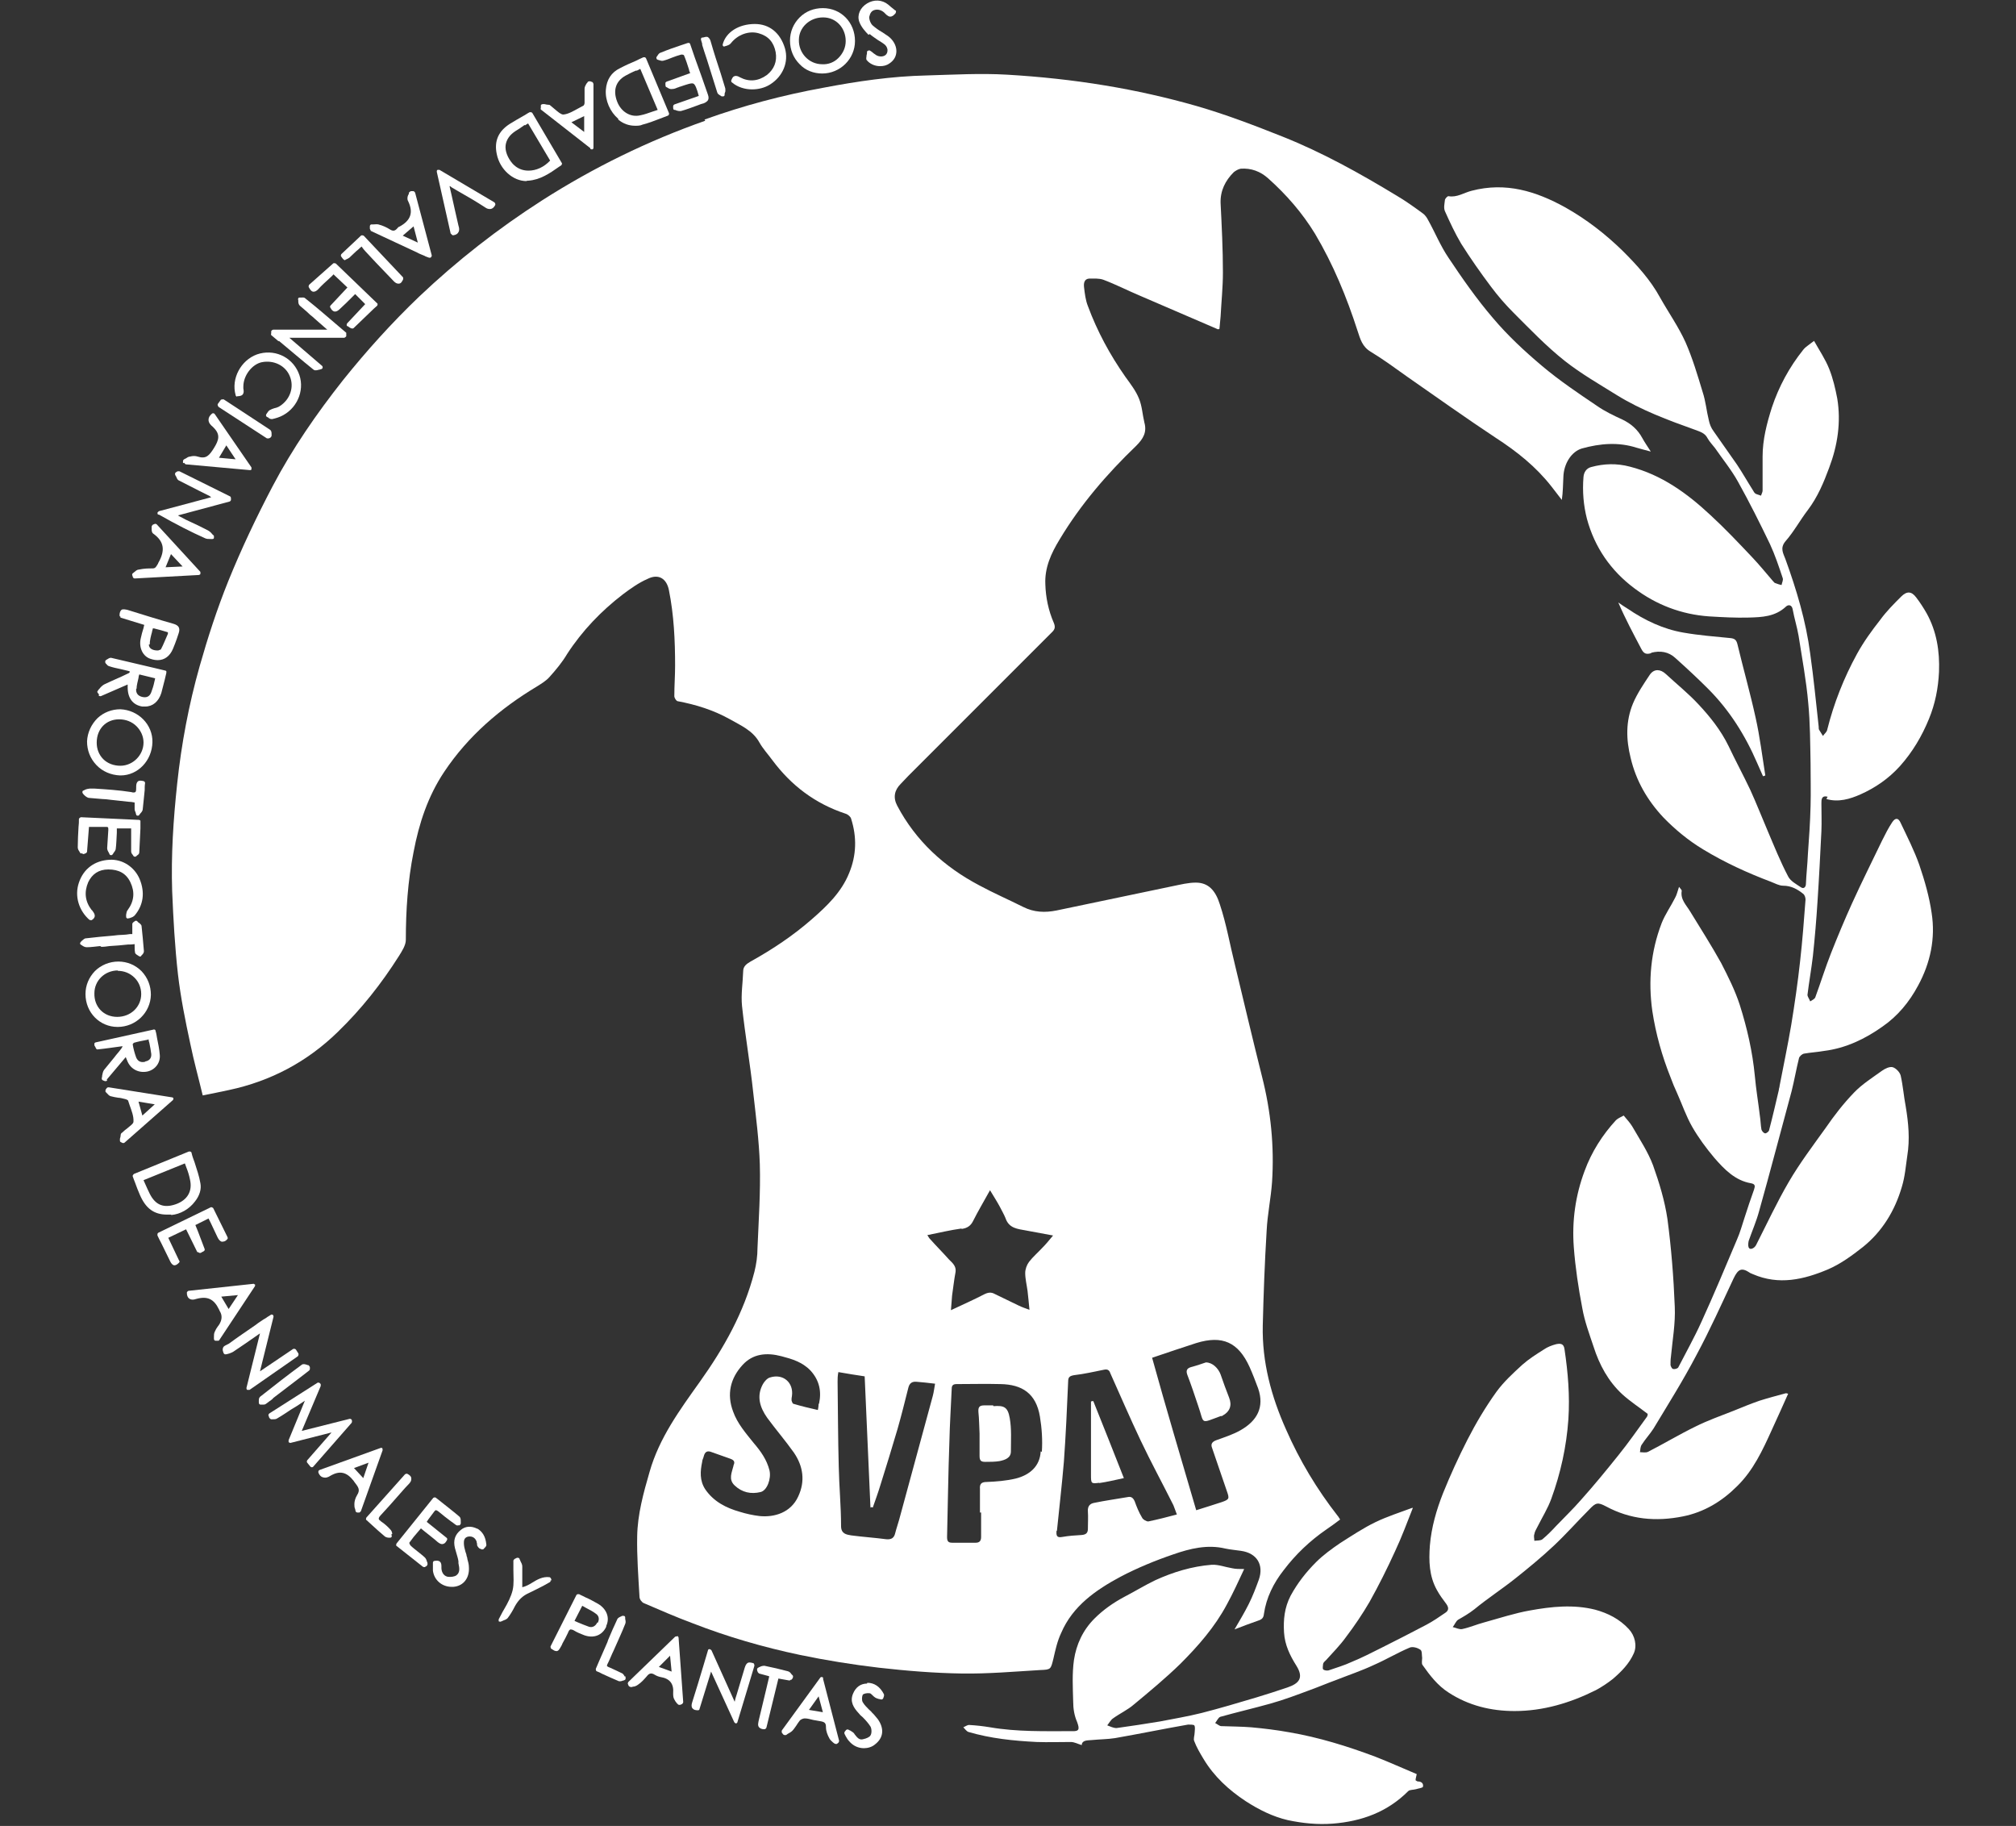 <?xml version="1.0" encoding="UTF-8"?><svg id="Capa_1" xmlns="http://www.w3.org/2000/svg" viewBox="0 0 52.11 47.19"><rect x="0" y="0" width="52.11" height="47.19" fill="#333333" stroke="none"/><defs><style>.cls-1{fill:#fff;}</style></defs><path class="cls-1" d="M18.23,3.12c-1.48,.52-2.89,1.21-4.22,2.06-1.14,.73-2.2,1.56-3.18,2.49-.7,.67-1.35,1.39-1.96,2.15-.68,.86-1.31,1.77-1.82,2.74-.42,.8-.81,1.62-1.15,2.46-.29,.72-.53,1.46-.74,2.2-.28,.99-.47,2-.58,3.03-.1,.93-.16,1.85-.13,2.78,.03,.72,.07,1.44,.15,2.15,.07,.6,.19,1.2,.32,1.8,.09,.44,.21,.87,.32,1.33,.24-.05,.46-.09,.68-.14,1.08-.23,2.02-.73,2.81-1.5,.61-.59,1.13-1.25,1.58-1.96,.08-.13,.18-.28,.18-.42,0-.76,.05-1.52,.2-2.27,.14-.74,.37-1.44,.79-2.07,.62-.93,1.45-1.64,2.4-2.21,.11-.07,.23-.14,.32-.24,.17-.19,.33-.38,.46-.6,.39-.6,.88-1.11,1.44-1.54,.2-.15,.41-.3,.64-.4,.28-.14,.49-.01,.55,.29,.13,.65,.16,1.3,.16,1.95,0,.26-.02,.53-.02,.79,0,.05,.05,.12,.08,.13,.48,.09,.93,.23,1.36,.47,.28,.16,.59,.29,.76,.6,.09,.16,.22,.3,.33,.45,.49,.66,1.11,1.13,1.9,1.39,.06,.02,.13,.08,.14,.13,.15,.47,.14,.94-.05,1.4-.2,.5-.58,.86-.97,1.2-.48,.42-1.02,.78-1.58,1.09-.1,.06-.19,.12-.19,.25-.01,.3-.06,.6-.03,.9,.08,.75,.21,1.49,.29,2.24,.07,.62,.15,1.24,.17,1.85,.02,.72-.03,1.44-.06,2.16,0,.21-.03,.42-.08,.62-.27,1.05-.79,1.97-1.41,2.84-.52,.73-1.05,1.45-1.3,2.33-.16,.55-.31,1.1-.32,1.66-.01,.52,.03,1.05,.06,1.57,0,.06,.06,.14,.11,.16,.42,.18,.83,.36,1.26,.52,.9,.35,1.83,.62,2.78,.82,.67,.14,1.36,.25,2.04,.33,.71,.08,1.43,.14,2.15,.15,.67,.01,1.35-.05,2.02-.09,.28-.01,.27-.02,.34-.3,.05-.22,.1-.45,.2-.66,.3-.7,.9-1.11,1.53-1.45,.44-.23,.9-.42,1.37-.58,.43-.15,.88-.26,1.34-.15,.14,.03,.28,.04,.41,.06,.41,.06,.59,.36,.46,.74-.08,.22-.16,.43-.26,.63-.11,.22-.23,.42-.37,.66,.23-.09,.42-.16,.62-.23,.09-.03,.13-.07,.14-.17,.06-.42,.25-.8,.51-1.13,.31-.41,.68-.76,1.1-1.05,.12-.08,.24-.17,.36-.26-.03-.04-.04-.07-.06-.09-.54-.69-.99-1.44-1.34-2.24-.38-.85-.62-1.74-.6-2.68,.02-.82,.05-1.63,.1-2.45,.02-.42,.11-.84,.14-1.26,.06-.92-.03-1.83-.26-2.73-.24-.96-.47-1.93-.7-2.89-.13-.52-.22-1.05-.39-1.56-.11-.35-.29-.56-.62-.56-.2,0-.39,.05-.59,.09-1,.21-2.01,.42-3.01,.63-.3,.06-.58,.05-.86-.09-.38-.19-.77-.36-1.14-.56-.91-.48-1.64-1.15-2.12-2.06-.11-.21-.07-.4,.09-.56,.07-.07,.13-.14,.2-.21,1.24-1.24,2.48-2.48,3.72-3.72,.07-.07,.08-.13,.04-.23-.14-.32-.21-.66-.22-1-.02-.43,.15-.8,.37-1.16,.54-.9,1.22-1.69,1.98-2.42,.18-.18,.28-.35,.21-.6-.05-.21-.06-.43-.14-.62-.08-.2-.22-.38-.35-.56-.4-.57-.73-1.18-.97-1.83-.06-.15-.08-.32-.1-.49-.01-.09,0-.21,.13-.22,.12,0,.26-.01,.37,.03,.32,.12,.63,.28,.94,.41,.67,.29,1.35,.58,2.02,.87,0,0,.02,0,.04-.01,.01-.1,.02-.21,.03-.32,.02-.38,.06-.76,.06-1.14,0-.6-.03-1.19-.06-1.79-.01-.32,.12-.58,.34-.8,.05-.04,.12-.08,.18-.09,.27-.02,.51,.07,.71,.25,.47,.42,.88,.89,1.21,1.43,.47,.79,.82,1.64,1.1,2.51,.07,.21,.12,.41,.34,.54,.33,.2,.64,.43,.95,.65,.76,.53,1.52,1.07,2.29,1.58,.54,.35,1.03,.74,1.43,1.25,.09,.12,.18,.23,.27,.35,.03-.2,.03-.4,.04-.59,.01-.35,.21-.66,.48-.74,.47-.13,.94-.17,1.41-.02,.11,.03,.21,.06,.37,.1-.09-.14-.16-.24-.22-.35-.12-.22-.29-.37-.52-.48-.22-.1-.45-.21-.65-.35-.49-.33-.98-.66-1.43-1.04-.45-.38-.88-.78-1.26-1.23-.42-.49-.79-1.02-1.15-1.56-.21-.31-.35-.66-.53-.98-.03-.06-.08-.13-.14-.17-.22-.16-.44-.32-.68-.46-.94-.57-1.91-1.11-2.94-1.52-.73-.29-1.46-.57-2.22-.79-.77-.22-1.57-.4-2.36-.53-.84-.14-1.69-.23-2.54-.28-.69-.04-1.38,0-2.08,.02-.9,.02-1.79,.15-2.68,.32-1.04,.19-2.06,.46-3.06,.82Zm2.93,33.16s0,.07-.02,.16c-.22-.05-.43-.1-.63-.16-.02,0-.04-.05-.05-.09,0-.04,0-.07,.01-.11,.05-.35-.23-.59-.57-.48-.07,.02-.14,.1-.18,.17-.17,.31-.08,.6,.11,.87,.22,.3,.47,.59,.69,.9,.24,.35,.3,.74,.11,1.14-.19,.41-.61,.54-1,.5-.17-.02-.35-.06-.51-.11-.35-.1-.67-.26-.89-.58-.15-.23-.13-.47-.08-.71,0-.05,.03-.09,.04-.14,.03-.12,.09-.16,.21-.11,.16,.06,.32,.11,.48,.17,.08,.03,.13,.07,.08,.17,0,0,0,0,0,.01-.04,.17-.14,.35,.03,.51,.19,.18,.42,.23,.67,.17,.17-.04,.28-.35,.23-.56-.07-.28-.23-.5-.41-.71-.2-.25-.42-.5-.53-.81-.17-.45-.07-.86,.24-1.2,.27-.3,.63-.33,1.01-.23,.27,.07,.54,.15,.75,.37,.23,.25,.29,.54,.22,.86Zm9.76-1.57c.68-.21,1.09-.02,1.38,.62,.08,.18,.15,.36,.22,.55,.17,.49-.03,.84-.45,1.08-.19,.11-.41,.18-.63,.26-.11,.04-.15,.1-.11,.2,.13,.37,.25,.74,.38,1.11,.07,.2,.07,.22-.13,.29-.22,.07-.43,.14-.66,.21-.39-1.33-.78-2.64-1.14-3.94,.41-.14,.77-.26,1.14-.38Zm-3.6,4.85c.06-.6,.13-1.19,.18-1.79,.05-.69,.08-1.38,.11-2.07,0-.11,.04-.14,.15-.16,.26-.03,.52-.09,.77-.14,.09-.02,.14,0,.17,.09,.26,.58,.51,1.16,.78,1.73,.27,.57,.57,1.12,.85,1.68,.03,.07,.05,.14,.09,.24-.26,.07-.5,.13-.74,.18-.05,0-.14-.05-.16-.1-.08-.13-.14-.28-.19-.42-.04-.09-.09-.13-.18-.11-.29,.05-.58,.09-.87,.15-.11,.02-.17,.09-.16,.22,.01,.15,0,.3,0,.45,0,.11-.05,.15-.16,.16-.17,.01-.33,.02-.5,.05-.15,.03-.16-.04-.15-.16Zm-.42-2.05c-.02,.39-.29,.61-.64,.7-.25,.06-.51,.08-.76,.09-.14,0-.18,.06-.17,.18,0,.2,0,.41,0,.61,0,0,.02,0,.03,0,0,.21,0,.42,0,.63,0,.1-.04,.15-.14,.15-.2,0-.41,0-.61,0-.11,0-.13-.05-.13-.15,.02-.82,.03-1.64,.06-2.46,.01-.46,.04-.91,.06-1.37,0-.09,.04-.12,.13-.12,.38,0,.75-.01,1.13,0,.56,.01,.92,.24,1.02,.84,.05,.3,.07,.61,.05,.91Zm-2.04-5.75c.14-.02,.23-.08,.29-.2,.13-.26,.28-.51,.44-.8,.09,.15,.18,.29,.25,.42,.05,.1,.11,.2,.15,.3,.09,.27,.32,.28,.53,.32,.22,.04,.44,.08,.7,.13-.1,.12-.18,.22-.27,.31-.12,.13-.25,.24-.35,.37-.06,.08-.1,.19-.1,.29,0,.15,.04,.31,.06,.46,.02,.15,.03,.31,.05,.49-.11-.04-.2-.07-.28-.11-.21-.1-.41-.2-.62-.3-.09-.05-.17-.04-.27,.01-.27,.14-.54,.26-.86,.41,.01-.15,.02-.26,.03-.38,.03-.2,.05-.4,.09-.61,.02-.15-.08-.23-.17-.32-.16-.18-.34-.36-.5-.54-.02-.02-.03-.05-.06-.09,.3-.06,.59-.13,.88-.17Zm-2.37,7.19s.05,0,.07,.01c.07-.2,.14-.39,.2-.59,.15-.48,.3-.96,.44-1.44,.1-.35,.19-.71,.28-1.07,.03-.11,.09-.16,.21-.15,.15,.01,.3,.03,.48,.05-.02,.1-.03,.21-.06,.32-.29,1.07-.58,2.14-.87,3.2-.03,.11-.07,.22-.1,.34-.03,.13-.1,.17-.23,.16-.3-.04-.61-.06-.91-.1-.12-.02-.26-.04-.26-.24,0-.51-.05-1.03-.06-1.54-.02-.73-.02-1.46-.03-2.19,0-.07,0-.15,.02-.25,.24,.04,.46,.08,.68,.11,.05,1.13,.1,2.27,.15,3.4Z"/><path class="cls-1" d="M47.21,20.65c.31,.09,.61,0,.88-.12,.38-.17,.72-.4,1.02-.73,.33-.37,.57-.78,.75-1.22,.16-.39,.24-.79,.26-1.22,.02-.53-.06-1.04-.32-1.51-.08-.14-.17-.28-.27-.41-.12-.16-.24-.17-.39-.02-.19,.19-.38,.38-.54,.6-.22,.28-.43,.57-.6,.88-.34,.62-.6,1.28-.77,1.96-.01,.06-.07,.1-.11,.16-.03-.05-.07-.11-.1-.16-.01-.02-.01-.05-.01-.08-.07-.63-.13-1.26-.22-1.89-.11-.84-.35-1.64-.64-2.44-.05-.14-.15-.28,0-.46,.22-.25,.38-.55,.58-.81,.25-.33,.41-.71,.55-1.09,.22-.58,.31-1.18,.21-1.79-.05-.26-.11-.52-.21-.77-.1-.25-.25-.47-.39-.72-.08,.06-.12,.09-.16,.12-.04,.03-.08,.06-.12,.11-.36,.45-.63,.95-.81,1.49-.13,.41-.24,.83-.24,1.27,0,.29,0,.58,0,.88,0,.04-.03,.09-.04,.13-.05-.02-.1-.03-.14-.05-.03-.02-.05-.05-.07-.09-.14-.22-.27-.45-.41-.66-.2-.29-.41-.58-.61-.87-.06-.08-.1-.18-.12-.28-.06-.24-.08-.49-.16-.73-.13-.43-.26-.87-.44-1.28-.18-.4-.44-.77-.66-1.16-.25-.46-.6-.84-.96-1.2-.45-.44-.94-.82-1.49-1.13-.76-.42-1.54-.66-2.42-.43-.2,.05-.38,.18-.6,.14-.03,0-.08,.06-.09,.09-.01,.1-.04,.21,0,.3,.13,.29,.26,.57,.42,.84,.24,.38,.5,.75,.77,1.11,.18,.24,.37,.46,.58,.67,.43,.43,.85,.87,1.33,1.25,.42,.33,.89,.6,1.34,.88,.63,.39,1.33,.65,2.03,.9,.13,.05,.25,.08,.32,.22,.05,.09,.13,.17,.19,.25,.2,.29,.43,.57,.6,.88,.29,.52,.56,1.06,.82,1.6,.13,.28,.23,.58,.33,.88,.02,.05-.02,.12-.03,.18-.05-.01-.11-.03-.16-.05-.02,0-.04-.03-.06-.05-.18-.21-.36-.43-.55-.63-.35-.37-.7-.74-1.07-1.08-.6-.56-1.26-1.04-2.08-1.25-.34-.09-.67-.08-1,.01-.12,.03-.19,.13-.2,.26-.03,.37,0,.73,.09,1.08,.2,.74,.62,1.34,1.22,1.79,.57,.43,1.22,.68,1.94,.73,.34,.02,.68,.04,1.03,.03,.33-.01,.67-.02,.95-.28,.06-.06,.16-.06,.18,.08,.04,.22,.11,.44,.15,.67,.09,.58,.2,1.16,.25,1.74,.05,.52,.05,1.04,.06,1.56,0,.37,.01,.74,0,1.1-.01,.42-.04,.84-.07,1.26-.01,.25-.04,.5-.05,.75,0,.09-.06,.14-.13,.09-.12-.08-.27-.16-.33-.28-.2-.38-.36-.78-.53-1.18-.15-.35-.29-.71-.45-1.06-.18-.38-.38-.75-.56-1.13-.2-.41-.48-.76-.78-1.08-.26-.28-.56-.52-.84-.78-.14-.13-.3-.14-.41,.01-.16,.24-.33,.49-.44,.75-.19,.46-.18,.93-.06,1.41,.14,.59,.43,1.09,.84,1.53,.31,.32,.65,.6,1.03,.83,.56,.34,1.15,.61,1.76,.84,.1,.04,.21,.1,.31,.1,.21,0,.37,.09,.52,.21,.04,.03,.06,.1,.06,.15-.04,.53-.08,1.06-.14,1.59-.06,.55-.14,1.1-.23,1.65-.09,.53-.2,1.05-.3,1.57,0,.04-.02,.07-.02,.11-.08,.34-.16,.69-.25,1.03,0,.04-.07,.09-.1,.09-.04,0-.09-.06-.1-.1-.02-.11-.02-.23-.04-.35-.04-.34-.1-.69-.13-1.03-.06-.63-.2-1.24-.39-1.84-.12-.37-.3-.73-.48-1.08-.25-.45-.53-.89-.8-1.33-.1-.17-.26-.31-.22-.54,0-.02-.03-.05-.07-.1-.04,.12-.06,.21-.1,.28-.11,.22-.26,.43-.35,.66-.28,.73-.35,1.49-.24,2.27,.09,.59,.25,1.16,.47,1.71,.05,.14,.11,.28,.17,.41,.13,.29,.23,.59,.39,.87,.16,.28,.36,.55,.57,.8,.26,.3,.54,.59,.95,.66,.11,.02,.11,.07,.08,.16-.09,.25-.17,.49-.25,.74-.06,.18-.11,.37-.19,.55-.3,.71-.6,1.43-.92,2.13-.18,.4-.4,.79-.6,1.18-.02,.03-.09,.05-.13,.04-.03,0-.06-.06-.07-.1,0-.07,0-.14,.01-.21,.04-.43,.12-.87,.1-1.3-.03-.76-.09-1.52-.19-2.27-.07-.47-.21-.93-.37-1.38-.13-.35-.35-.68-.54-1.01-.06-.1-.14-.18-.22-.28-.07,.04-.15,.07-.2,.12-.35,.38-.63,.82-.81,1.31-.24,.64-.33,1.3-.28,1.97,.04,.53,.12,1.06,.22,1.58,.06,.34,.18,.66,.29,.99,.15,.47,.38,.9,.75,1.24,.2,.18,.43,.33,.65,.5,0,.01,0,.06-.03,.09-.24,.33-.47,.66-.72,.97-.32,.4-.64,.79-.98,1.17-.2,.23-.43,.45-.64,.67-.11,.12-.23,.24-.35,.34-.05,.04-.14,.03-.21,.04,0-.06-.02-.12,0-.17,.01-.07,.05-.13,.08-.19,.12-.24,.27-.48,.36-.73,.24-.66,.39-1.34,.44-2.05,.04-.61-.01-1.21-.1-1.81-.02-.16-.12-.15-.22-.13-.11,.03-.22,.07-.32,.14-.19,.12-.38,.24-.55,.39-.24,.22-.48,.44-.67,.7-.28,.39-.53,.81-.75,1.24-.23,.45-.44,.91-.63,1.38-.17,.43-.3,.88-.34,1.35-.03,.4-.02,.79,.18,1.15,.07,.13,.16,.25,.25,.37,.06,.09,.06,.16-.03,.22-.16,.11-.32,.22-.49,.31-.38,.2-.77,.4-1.15,.59-.26,.13-.51,.26-.78,.37-.19,.09-.4,.15-.6,.22-.04,.01-.12,0-.14-.03-.02-.03,0-.1,0-.14,.01-.04,.05-.07,.08-.1,.17-.19,.36-.38,.51-.59,.22-.29,.43-.6,.61-.91,.24-.43,.46-.87,.66-1.31,.17-.36,.31-.74,.46-1.12,.01,0,0,0-.02,0-.32,.12-.64,.22-.95,.37-.31,.15-.61,.35-.91,.54-.22,.15-.44,.31-.62,.49-.26,.26-.48,.54-.66,.87-.16,.31-.19,.62-.17,.95,.02,.32,.15,.59,.32,.86,.2,.32,.06,.46-.23,.56-.27,.09-.54,.18-.81,.26-.47,.14-.94,.28-1.41,.4-.36,.09-.72,.15-1.08,.22-.37,.06-.75,.12-1.12,.17-.08,0-.16-.04-.24-.07,.05-.06,.09-.14,.15-.18,.18-.13,.38-.22,.54-.36,.41-.34,.82-.68,1.2-1.05,.46-.46,.89-.95,1.2-1.53,.16-.29,.3-.6,.45-.92-.13,0-.22,0-.31-.02-.18-.03-.36-.1-.53-.09-.51,.04-1,.19-1.46,.4-.27,.13-.53,.29-.8,.43-.28,.15-.54,.33-.77,.56-.3,.3-.47,.67-.53,1.07-.05,.35-.03,.72-.02,1.08,0,.18,.03,.36,.1,.52,.07,.19,.06,.25-.14,.24-.7,0-1.41,.02-2.11-.1-.18-.03-.36-.05-.54-.06-.05,0-.1,.04-.15,.06,.04,.04,.08,.1,.13,.12,.58,.17,1.17,.23,1.77,.26,.29,.01,.59,0,.88,0,.09,0,.18,.05,.28,.08,.01-.13,.14-.12,.26-.13,.2-.02,.41-.02,.6-.05,.63-.11,1.26-.24,1.89-.35,.05,0,.14,0,.16,.02,.03,.05,.01,.12,.01,.18,0,.08-.04,.17-.01,.23,.06,.16,.15,.31,.24,.46,.27,.45,.65,.8,1.09,1.09,.34,.22,.7,.4,1.09,.49,.38,.08,.76,.12,1.16,.09,.75-.06,1.41-.3,1.95-.84,.04-.04,.13-.03,.2-.05,.06-.02,.16-.03,.18-.06,.02-.08-.03-.14-.13-.14-.02,0-.04-.02-.06-.03,0-.05,.02-.1,.03-.16-.36-.15-.71-.31-1.07-.45-.72-.27-1.46-.5-2.22-.63-.33-.06-.66-.1-.99-.13-.25-.02-.51-.02-.77-.03-.05,0-.1-.05-.16-.08,.04-.05,.08-.14,.13-.16,.43-.12,.86-.22,1.29-.34,.36-.1,.7-.23,1.05-.36,.22-.08,.43-.17,.65-.25,.33-.13,.66-.24,.98-.39,.32-.14,.62-.32,.93-.45,.07-.03,.2,0,.28,.06,.04,.03,.03,.14,.04,.21,0,.06-.02,.14,.01,.18,.19,.27,.39,.53,.67,.71,.52,.34,1.1,.48,1.71,.48,.74,0,1.44-.21,2.1-.54,.15-.08,.3-.18,.44-.29,.22-.19,.42-.39,.54-.66,.09-.2,.03-.46-.13-.63-.24-.26-.54-.41-.87-.5-.56-.14-1.13-.08-1.68,.02-.4,.07-.79,.2-1.19,.31-.19,.05-.37,.13-.56,.17-.07,.02-.16-.03-.25-.05,.05-.06,.08-.15,.14-.19,.14-.08,.28-.16,.42-.27,.34-.28,.71-.52,1.05-.79,.34-.27,.68-.55,1-.85,.32-.3,.61-.63,.92-.94,.17-.18,.22-.19,.43-.08,.63,.34,1.29,.4,1.99,.26,.55-.11,1.01-.39,1.4-.78,.42-.41,.66-.93,.9-1.46,.14-.31,.28-.61,.42-.93-.01,0-.05-.02-.07-.01-.22,.06-.45,.12-.67,.19-.23,.08-.45,.17-.67,.26-.33,.13-.67,.25-.99,.41-.41,.2-.81,.44-1.22,.65-.06,.03-.14,.01-.21,.01,.01-.07,.01-.15,.05-.2,.09-.14,.21-.27,.3-.41,.38-.63,.77-1.25,1.11-1.9,.35-.65,.65-1.32,.96-1.98,.12-.25,.21-.29,.43-.14,.02,.01,.05,.02,.07,.03,.67,.29,1.31,.14,1.93-.12,.33-.14,.63-.36,.91-.58,.5-.4,.83-.94,1.01-1.56,.08-.26,.1-.53,.14-.8,.07-.43,.03-.85-.04-1.27-.05-.26-.07-.53-.13-.8-.02-.09-.13-.2-.21-.22-.08-.02-.2,.04-.27,.09-.25,.18-.52,.35-.73,.57-.27,.28-.51,.59-.73,.91-.33,.46-.67,.91-.95,1.39-.31,.53-.57,1.09-.85,1.64-.05,.09-.16,.13-.19,.06-.02-.05-.01-.12,0-.17,.09-.26,.2-.51,.27-.77,.29-1.03,.56-2.07,.84-3.1,.07-.28,.12-.57,.19-.85,.01-.05,.08-.11,.13-.12,.17-.03,.35-.04,.52-.07,.56-.07,1.06-.31,1.51-.63,.39-.27,.69-.63,.92-1.06,.32-.59,.45-1.22,.35-1.87-.06-.42-.18-.84-.32-1.25-.13-.37-.31-.72-.48-1.08-.06-.14-.14-.14-.22-.02-.1,.15-.18,.31-.26,.47-.26,.54-.53,1.08-.78,1.63-.19,.42-.37,.85-.54,1.28-.15,.38-.27,.77-.41,1.15-.02,.04-.08,.07-.13,.1-.02-.06-.07-.12-.07-.17,.04-.33,.1-.66,.14-1,.05-.47,.09-.94,.12-1.42,.04-.6,.07-1.21,.1-1.81,.01-.24,0-.48,0-.72,0-.09,0-.21,.16-.17Z"/><path class="cls-1" d="M42.68,16.87c.23-.06,.45-.03,.63,.14,.29,.26,.57,.52,.84,.79,.55,.55,.96,1.2,1.27,1.92,.05,.11,.1,.23,.15,.34,.02,0,.04-.01,.06-.02-.08-.5-.14-1-.25-1.49-.14-.64-.32-1.27-.47-1.9-.03-.12-.08-.15-.19-.16-.4-.04-.8-.07-1.2-.14-.53-.09-1.01-.32-1.45-.62-.08-.05-.16-.1-.24-.16,.18,.42,.39,.81,.6,1.21,.06,.11,.12,.14,.25,.1Z"/><path class="cls-1" d="M9.1,36.71l-.02-.03s-.03-.02-.05-.01l-1.23,.31,.49-1.16s0-.04,0-.05l-.03-.03s-.04-.02-.06,0l-1.24,.79s-.03,.03-.02,.05l.02,.06s.03,.04,.05,.04c.01,0,.03,0,.04,0,.04,0,.08,0,.11-.02,.08-.05,.17-.1,.24-.15,.04-.03,.08-.05,.12-.08,.1-.06,.2-.12,.3-.19l.06-.04-.42,1.02s0,.04,0,.05c.01,.01,.03,.02,.05,.02l1.06-.27-.63,.72s-.02,.04,0,.06l.08,.1s.02,.02,.04,.02h0s.03,0,.04-.02l.99-1.13s.02-.05,0-.06Z"/><path class="cls-1" d="M3.04,26.54h0c.47,0,.85-.37,.86-.83,0-.23-.08-.44-.24-.61-.16-.16-.37-.25-.6-.25h0c-.23,0-.45,.09-.61,.25-.15,.16-.24,.36-.24,.59,0,.48,.37,.85,.83,.85Zm0-1.45h0c.17,0,.32,.06,.44,.18,.11,.11,.17,.26,.17,.42,0,.33-.27,.59-.62,.59-.35,0-.6-.26-.59-.61,0-.33,.27-.59,.61-.59Z"/><path class="cls-1" d="M21.25,1.9h0c.47,0,.85-.38,.85-.84,0-.48-.36-.85-.83-.85-.23,0-.44,.08-.6,.24-.16,.16-.25,.37-.25,.6,0,.24,.09,.45,.25,.61,.15,.16,.36,.24,.59,.24Zm0-.24c-.34,0-.61-.29-.6-.63,0-.32,.28-.58,.62-.58,0,0,0,0,.01,0,.33,0,.58,.27,.58,.61,0,.17-.07,.32-.19,.44-.11,.11-.26,.17-.42,.16Z"/><path class="cls-1" d="M3.11,20.04s0,0,.01,0c.44,0,.81-.38,.82-.86,.01-.45-.36-.83-.83-.85-.22,0-.43,.08-.59,.23-.16,.16-.26,.37-.27,.6,0,.23,.08,.44,.24,.61,.16,.17,.38,.26,.61,.27Zm-.61-.85c0-.35,.24-.6,.58-.6,.17,0,.33,.06,.45,.18,.11,.11,.18,.26,.18,.42,0,.32-.27,.6-.6,.6-.17,0-.33-.06-.44-.17-.11-.11-.17-.26-.17-.42Z"/><path class="cls-1" d="M4.43,31.4c.23-.02,.46-.15,.61-.35,.12-.15,.17-.32,.14-.47-.03-.18-.09-.35-.15-.54-.03-.08-.06-.16-.08-.25,0-.01-.01-.02-.03-.03-.01,0-.03,0-.04,0l-1.42,.58s-.04,.04-.03,.06c.02,.06,.04,.11,.06,.16,.04,.11,.08,.22,.13,.33,.15,.34,.36,.5,.7,.5,.03,0,.07,0,.1,0Zm.35-1.33s.03,.08,.04,.11c.04,.1,.07,.2,.09,.3,.07,.3-.06,.53-.36,.64-.31,.11-.53,.03-.68-.27-.04-.08-.08-.17-.12-.26-.01-.03-.03-.06-.04-.09l1.06-.43Z"/><path class="cls-1" d="M15.98,3.09c.13,.11,.28,.16,.44,.16,.06,0,.13,0,.19-.03,.15-.04,.29-.09,.44-.15,.07-.03,.14-.05,.21-.08,.01,0,.02-.01,.03-.03s0-.03,0-.04l-.59-1.41s-.01-.02-.03-.03c-.01,0-.03,0-.04,0-.07,.03-.13,.06-.19,.09-.14,.06-.28,.12-.41,.19-.23,.11-.35,.3-.37,.56-.02,.28,.11,.57,.32,.75Zm.47-1.26s.07-.03,.1-.05l.45,1.06s-.08,.03-.12,.04c-.12,.04-.22,.08-.33,.1-.25,.06-.5-.09-.6-.36-.11-.29-.03-.52,.21-.66,.09-.05,.19-.1,.29-.14Z"/><path class="cls-1" d="M13.62,4.67s.02,0,.03,0c.31-.02,.56-.19,.8-.36l.06-.04s.03-.04,.01-.06l-.76-1.29s-.02-.02-.03-.02c-.01,0-.03,0-.04,0-.06,.03-.11,.07-.17,.1-.12,.07-.23,.13-.34,.2-.3,.19-.41,.45-.34,.78,.08,.4,.42,.7,.77,.7Zm-.05-1.43s.06-.04,.08-.05l.57,.96c-.16,.17-.36,.26-.56,.26,0,0,0,0,0,0-.16,0-.3-.06-.41-.18-.13-.15-.2-.33-.18-.48,.02-.14,.1-.26,.25-.36,.08-.05,.16-.1,.24-.16Z"/><path class="cls-1" d="M7.21,8.81c.29,.24,.59,.5,.89,.74,.01,.01,.03,.02,.05,.02,.02,0,.05,0,.07-.01,.02,0,.05-.01,.08-.02,.02,0,.03-.02,.04-.03,0-.02,0-.04-.01-.05l-.85-.73h1.42s.04-.02,.05-.04v-.05s0-.03,0-.04l-.2-.17c-.28-.24-.57-.49-.86-.72-.03-.03-.07-.02-.11-.02-.01,0-.02,0-.03,0-.02,0-.03,0-.04,.02s-.01,.03,0,.04c0,0,0,.02,0,.04,0,.04,.01,.08,.04,.11,.09,.08,.18,.15,.26,.23,.05,.04,.1,.08,.14,.12,.08,.07,.16,.14,.24,.21,.02,.02,.05,.04,.07,.06h-1.4s-.04,.01-.05,.04v.05s-.01,.04,0,.05l.19,.16Z"/><path class="cls-1" d="M2.55,17.98s.04,.02,.06,.01l.69-.3s0,.05,0,.07c0,.28,.13,.46,.38,.5,.02,0,.05,0,.07,0,.2,0,.35-.13,.42-.35,.03-.11,.06-.23,.09-.35,.01-.06,.03-.11,.04-.17,0-.01,0-.03,0-.04,0-.01-.02-.02-.03-.02l-.25-.06c-.39-.09-.77-.18-1.15-.27-.04,0-.07,.02-.1,.04,0,0-.02,.01-.03,.02-.01,0-.02,.02-.02,.04s0,.03,.01,.04c0,0,.01,.02,.02,.02,.02,.03,.04,.05,.08,.06,.09,.03,.18,.05,.28,.07,.07,.02,.14,.03,.21,.05,.01,0,.03,.01,.04,.02-.01,.02-.03,.04-.04,.04-.09,.04-.18,.09-.28,.13-.12,.05-.24,.11-.35,.16-.05,.03-.09,.07-.12,.11-.02,.02-.03,.03-.04,.05-.02,.02-.02,.04,0,.06l.03,.04Zm.98-.18c0-.09,.03-.18,.05-.28,0-.03,.01-.06,.02-.09l.41,.1s-.01,.06-.02,.09c-.02,.1-.05,.19-.08,.27-.04,.11-.12,.15-.24,.12-.11-.03-.16-.1-.15-.21Z"/><path class="cls-1" d="M2.76,27.9l.49-.58s0,0,0,0c.02,.04,.03,.08,.05,.12,.09,.2,.3,.3,.52,.25,.2-.05,.33-.23,.31-.43-.01-.14-.04-.28-.07-.43-.01-.06-.02-.13-.04-.19,0-.01,0-.02-.02-.03-.01,0-.02-.01-.04,0l-1.49,.33s-.03,.01-.03,.03,0,.03,0,.04c0,.01,.01,.03,.02,.04,.02,.04,.03,.08,.07,.07,.2-.02,.39-.05,.62-.08h.02s-.03,.06-.05,.08c-.05,.07-.11,.13-.16,.2-.09,.11-.18,.22-.27,.33-.03,.04-.04,.1-.05,.15,0,.02,0,.04-.01,.06,0,.02,0,.05,.03,.06l.05,.02s.01,0,.02,0c.01,0,.03,0,.04-.02Zm.99-.46c-.08,.02-.18,.01-.23-.11-.04-.11-.07-.22-.09-.34,0-.01,.02-.03,.03-.04,.1-.03,.2-.05,.31-.07,.02,0,.05-.01,.07-.02,0,.03,.01,.06,.02,.09,.02,.1,.04,.2,.05,.29,.01,.13-.08,.18-.15,.19Z"/><path class="cls-1" d="M19.49,42.99s-.1-.04-.15-.02c-.05,.02-.07,.07-.09,.13-.07,.23-.14,.46-.21,.7-.02,.06-.04,.12-.05,.18l-.6-1.33s-.03-.03-.05-.03c-.02,0-.04,.01-.04,.03l-.11,.37c-.1,.34-.2,.66-.3,.98-.02,.06-.02,.12,.01,.15,.03,.04,.08,.05,.14,.05,.02,0,.04-.01,.04-.03l.3-.97,.6,1.31s.03,.03,.04,.03c0,0,0,0,0,0,.02,0,.04-.02,.04-.03l.44-1.46s0-.05-.02-.06Z"/><path class="cls-1" d="M7.72,34.99l-.07-.11s-.02-.02-.03-.02c-.01,0-.03,0-.04,0l-.86,.58,.35-1.41s0-.04-.02-.05c-.02-.01-.04-.01-.05,0-.03,.02-.06,.04-.08,.05-.04,.03-.07,.05-.11,.07-.07,.05-.14,.09-.2,.14-.23,.16-.47,.32-.7,.49,0,0-.03,.01-.04,.02-.04,.02-.1,.04-.11,.1-.01,.03,0,.07,.02,.12,0,.01,.02,.02,.03,.03,.05,.01,.19-.04,.24-.08,.18-.12,.37-.25,.54-.37,.04-.03,.09-.06,.13-.09l-.35,1.41s0,.04,.02,.05c0,0,.02,0,.03,0s.02,0,.03,0l1.25-.87s.03-.04,.01-.07Z"/><path class="cls-1" d="M4.11,13.3c.42,.24,.83,.45,1.19,.61,.04,.02,.09,.02,.14,.02,.02,0,.04,0,.05,0,0,0,0,0,0,0,.02,0,.04-.01,.04-.03,0-.02,0-.04,0-.05-.01-.01-.02-.03-.04-.04-.03-.04-.06-.07-.11-.1-.15-.08-.3-.15-.45-.22-.09-.04-.17-.08-.26-.13-.02-.01-.04-.02-.07-.04l1.34-.36s.03-.02,.03-.04v-.04s0-.04-.02-.05l-1.31-.65s-.03,0-.05,0l-.05,.03s-.03,.04-.01,.06c0,.01,.01,.03,.02,.04,.02,.04,.03,.09,.08,.11,.17,.09,.34,.17,.51,.26,.08,.04,.16,.08,.24,.12,.03,.01,.05,.03,.08,.05l-1.35,.36s-.03,.02-.04,.04c0,.02,0,.04,.02,.05Z"/><path class="cls-1" d="M6.13,10.24c.06,0,.11-.01,.14-.04,.04-.05,.03-.11,.02-.16,0-.02,0-.03,0-.05,0-.29,.23-.58,.48-.63,.31-.06,.61,.09,.72,.36,.12,.28,.01,.6-.25,.77-.04,.03-.1,.05-.15,.06-.04,.01-.08,.03-.12,.05-.03,.02-.05,.05-.07,.08,0,0-.01,.02-.02,.03,0,.01-.01,.03,0,.04s.01,.03,.03,.03c0,0,.02,0,.03,.02,.03,.02,.05,.03,.08,.03,0,0,.01,0,.02,0,.09-.02,.19-.05,.28-.1,.4-.22,.57-.71,.39-1.11-.18-.41-.64-.61-1.07-.46-.41,.15-.67,.62-.55,1.05,0,.02,.02,.04,.04,.04Z"/><path class="cls-1" d="M9.57,5.96l.32,.15c.3,.14,.6,.28,.9,.42,.05,.03,.11,.05,.18,.08,.03,.02,.07,.03,.12,.05,0,0,.01,0,.02,0,.01,0,.02,0,.03-.01,.01-.01,.02-.03,.02-.05l-.43-1.62s-.02-.04-.05-.04h-.06s-.04,.02-.05,.04c0,.02,0,.04-.02,.06-.02,.05-.03,.11,0,.16,.14,.29,.07,.5-.23,.66-.02,0-.03,.02-.05,.04-.06,.07-.11,.08-.19,.03-.08-.05-.18-.1-.3-.13-.04-.01-.09,0-.13,0-.02,0-.03,0-.05,0-.02,0-.04,.02-.04,.05v.06s.01,.04,.03,.04Zm.84,.13l.28-.24,.11,.42-.39-.18Z"/><path class="cls-1" d="M2.31,23.77s.02,.01,.03,.01c0,0,.02,0,.03,0,.05-.03,.08-.07,.08-.11,0-.05-.03-.09-.06-.13,0,0-.01-.02-.02-.02-.17-.22-.2-.46-.09-.72,.1-.21,.27-.33,.52-.33,.27,0,.46,.1,.57,.33,.12,.25,.1,.49-.07,.72-.03,.03-.03,.08-.04,.12,0,.02,0,.03,0,.04,0,.02,0,.04,.02,.05,.01,.01,.03,.01,.05,0,.01,0,.03,0,.04-.01,.04-.01,.08-.03,.11-.06,.23-.27,.27-.6,.13-.94-.13-.31-.44-.52-.78-.5-.38,.02-.67,.23-.79,.59-.12,.35,0,.73,.28,.97Z"/><path class="cls-1" d="M6.59,33.2s-.03-.03-.05-.02l-1.67,.18s-.04,.02-.04,.05c0,.07,.02,.12,.06,.15,.04,.03,.1,.04,.18,.01,.29-.08,.46,0,.59,.27,.01,.03,.03,.06,.04,.08q.07,.15-.04,.32s-.02,.03-.03,.04c-.03,.04-.06,.09-.08,.14-.02,.04-.02,.09-.02,.13,0,.02,0,.03,0,.05,0,.03,.02,.05,.04,.05h.06s0,0,0,0c.02,0,.03,0,.04-.02l.92-1.39s.01-.04,0-.05Zm-.44,.27l-.24,.36-.19-.32,.43-.04Z"/><path class="cls-1" d="M15.26,3.85s.02,.01,.03,.01c0,0,.01,0,.02,0,.02,0,.03-.03,.03-.04v-1.65s-.01-.04-.03-.05l-.06-.02s-.05,0-.06,.02c0,.01-.02,.03-.03,.04-.02,.04-.05,.08-.05,.13,0,.07,0,.14,0,.2,0,.05,0,.11,0,.17,0,.03-.02,.07-.03,.07-.04,.02-.09,.05-.13,.07-.13,.07-.26,.15-.39,.16-.06,0-.14-.07-.21-.13-.04-.03-.08-.07-.12-.1,0,0-.02-.02-.03-.02-.04,0-.09-.01-.13-.02h-.03s-.05,0-.06,.03v.06s-.01,.04,0,.05l1.28,1Zm-.49-.69l.33-.16v.41l-.33-.25Z"/><path class="cls-1" d="M21.29,43.38s-.02-.03-.04-.04c-.02,0-.04,0-.05,.02l-.99,1.36s-.01,.04,0,.06l.04,.05s.04,.02,.06,.01c.02,0,.03-.02,.05-.03,.04-.02,.09-.05,.12-.08,.04-.04,.07-.09,.1-.13,.03-.05,.06-.09,.09-.13,.03-.04,.1-.06,.13-.06,.07,0,.14,.02,.22,.04,.06,.01,.12,.02,.17,.03,.13,.02,.16,.05,.16,.16,0,.1,.04,.2,.09,.29,.02,.04,.06,.07,.09,.1,.01,.01,.03,.02,.04,.03,0,0,.02,.01,.03,.01,.01,0,.02,0,.03,0l.04-.03s.02-.03,.02-.05l-.42-1.62Zm-.13,.46l.11,.41-.36-.06,.25-.35Z"/><path class="cls-1" d="M18.72,1.2c.08-.02,.14-.04,.17-.08,.18-.23,.47-.33,.72-.26,.25,.07,.39,.23,.44,.49,.04,.24-.04,.44-.23,.59-.22,.16-.46,.18-.69,.06-.05-.03-.1-.05-.15-.03-.05,.02-.06,.07-.08,.11,0,.02,0,.04,.02,.05,.14,.12,.33,.18,.52,.18,.16,0,.33-.04,.47-.13,.33-.21,.48-.58,.38-.93-.12-.4-.4-.63-.78-.63-.41,0-.75,.21-.83,.53,0,.02,0,.03,.01,.04s.03,.02,.04,.01Z"/><path class="cls-1" d="M9.89,37.43s-.03-.02-.05-.01l-1.58,.57s-.02,.01-.03,.03c0,.01,0,.03,0,.04,.03,.07,.07,.11,.12,.12,.07,.02,.13,0,.19-.04,.24-.14,.42-.1,.6,.13l.02,.03c.1,.13,.16,.2,.07,.34-.05,.08-.07,.17-.07,.23,0,.05,0,.09,.02,.13,0,.02,.01,.03,.01,.05,0,.02,.03,.04,.05,.04,0,0,0,0,0,0h.05s.03-.02,.04-.04l.56-1.57s0-.04-.01-.05Zm-.36,.36l-.14,.41-.24-.26,.38-.14Z"/><path class="cls-1" d="M3.43,14.92s.03,.03,.05,.03c0,0,0,0,0,0l1.66-.09s.04-.01,.04-.03c0-.02,0-.04,0-.05l-1.13-1.23s-.03-.02-.05-.01l-.05,.02s-.03,.03-.03,.05c0,.01,0,.03,0,.05,0,.05,0,.1,.04,.13,.28,.2,.32,.43,.13,.76,0,.01-.01,.03-.02,.04-.04,.07-.06,.1-.13,.1-.1,0-.21,0-.35,.03-.04,0-.08,.03-.11,.06-.01,0-.02,.02-.04,.03-.02,.01-.03,.04-.02,.06l.02,.06Zm.85-.26l.14-.34,.3,.32-.43,.02Z"/><path class="cls-1" d="M4.49,28.39s-.02-.03-.04-.03l-1.64-.26s-.04,0-.05,.02l-.03,.04s-.01,.05,0,.06c0,0,.02,.02,.03,.03,.03,.03,.06,.07,.1,.08,.07,.02,.14,.03,.2,.04,.05,0,.11,.02,.16,.03,.05,.01,.08,.03,.09,.04,.01,.04,.03,.08,.04,.12,.05,.14,.11,.29,.1,.43,0,.05-.09,.11-.16,.17-.04,.03-.08,.06-.12,.1,0,0,0,0-.01,.01-.02,.01-.04,.03-.04,.06,0,.03-.01,.07-.02,.1,0,.01,0,.03,0,.04,0,.02,0,.04,.03,.05l.04,.02s.01,0,.02,0c.01,0,.02,0,.03-.01l1.25-1.1s.02-.03,.01-.05Zm-.91,.08l.42,.07-.32,.29-.1-.36Z"/><path class="cls-1" d="M17.5,42.29s-.04,0-.05,.01l-1.21,1.17s-.02,.04-.01,.05l.02,.05s.03,.03,.06,.03c.02,0,.03,0,.05-.01,.04,0,.09-.02,.13-.05,.09-.06,.16-.14,.23-.22,.06-.08,.12-.09,.2-.04,.05,.03,.1,.05,.15,.06,.25,.04,.35,.18,.33,.42,0,.05,0,.11,.03,.16,.02,.04,.04,.07,.06,.09,0,.01,.02,.02,.03,.03,0,.01,.02,.02,.04,.02,0,0,.01,0,.02,0l.05-.02s.03-.03,.03-.05l-.12-1.67s-.01-.03-.03-.04Zm-.18,.5l.04,.41-.33-.12,.29-.29Z"/><path class="cls-1" d="M4.76,11.96s.02,.03,.04,.04l1.66,.15s0,0,0,0c.02,0,.03,0,.04-.02,0-.02,0-.04,0-.05l-.95-1.38s-.02-.02-.03-.02c-.01,0-.03,0-.04,.01-.06,.05-.09,.1-.09,.16,0,.08,.06,.14,.11,.18,0,0,.01,.01,.02,.02,.18,.18,.14,.32,.01,.53-.12,.19-.2,.29-.42,.22-.06-.02-.13-.02-.2,0-.04,0-.08,.03-.11,.05-.01,0-.02,.01-.04,.02-.02,.01-.03,.03-.03,.05v.05Zm.9-.13l.19-.32,.24,.36-.43-.04Z"/><path class="cls-1" d="M2.11,22.05s.04,.03,.06,.02l.05-.02s.03-.02,.03-.04l.05-.64s.07,0,.1,0c.11,0,.22,0,.33,0,.02,0,.05,0,.06,.01,.01,.01,.01,.04,.01,.07-.01,.13-.02,.3-.03,.47,0,.04,.02,.08,.04,.11,0,.01,.01,.02,.02,.04,0,.02,.02,.03,.04,.03,.02,0,.03,0,.04-.02,0,0,.02-.02,.02-.03,.02-.03,.05-.06,.06-.1,.02-.14,.02-.29,.03-.43,0-.04,0-.07,0-.11h.37s0,.08,0,.12c0,.16,0,.31,0,.47,0,.04,.02,.07,.04,.09,0,0,.01,.02,.02,.03,0,.01,.02,.02,.04,.02,0,0,0,0,0,0,.01,0,.02,0,.03-.01,0,0,.01-.01,.02-.02,.03-.02,.06-.04,.06-.08,.01-.2,.02-.4,.03-.62v-.17s0-.03,0-.03c0,0-.02-.02-.03-.02l-1.51-.07s-.05,.02-.05,.05c0,.07,0,.13-.01,.2-.01,.18-.02,.36-.02,.53,0,.05,.03,.09,.05,.12,0,.01,.02,.03,.03,.04Z"/><path class="cls-1" d="M11.04,40.37s-.02-.08-.05-.11c-.06-.06-.13-.11-.19-.16-.06-.05-.13-.1-.19-.16-.01-.01-.03-.05-.03-.07,.07-.1,.15-.2,.24-.3,.02-.02,.04-.05,.06-.07,.04,.03,.07,.06,.11,.09,.11,.09,.22,.17,.32,.26,.04,.03,.09,.07,.15,.05,.04-.01,.07-.05,.1-.11,0-.02,0-.04-.02-.05l-.51-.41s.03-.04,.04-.06c.05-.07,.1-.13,.15-.2,.03-.04,.04-.04,.05-.04,0,0,.02,0,.06,.03,.11,.09,.22,.18,.33,.26,.05,.03,.09,.07,.14,.1,.01,0,.03,.01,.04,0h.04s.04-.04,.03-.06c0-.01,0-.02,0-.04,0-.04,0-.09-.03-.12-.15-.13-.31-.25-.47-.38-.05-.04-.1-.08-.14-.11-.02-.02-.05-.01-.07,0l-.95,1.18s-.01,.02-.01,.04c0,.01,0,.02,.02,.03l.67,.53s.02,.01,.03,.01c0,0,.02,0,.02,0l.05-.03s.03-.04,.02-.06c0-.01,0-.03-.01-.04Z"/><path class="cls-1" d="M8.1,7.54c.05,0,.09-.03,.12-.06,.09-.1,.19-.19,.3-.29,.03-.03,.07-.06,.1-.1l.36,.34-.44,.47s-.02,.04,0,.05c.03,.06,.06,.09,.1,.1,.06,.01,.11-.03,.15-.07,.1-.09,.2-.19,.3-.29l.09-.09,.26,.26-.47,.5s-.01,.03-.01,.04,.01,.03,.02,.03c.02,0,.03,.02,.05,.03,.03,.02,.05,.03,.08,.03,.01,0,.02,0,.03-.01,.17-.16,.34-.33,.52-.5l.09-.08s.01-.02,.01-.03,0-.03-.01-.03l-1.07-1.03s-.05-.02-.07,0l-.62,.55s-.02,.04-.01,.06c.04,.07,.07,.12,.13,.12Z"/><path class="cls-1" d="M5.12,32.36s.04,.03,.06,.02c.01,0,.03-.01,.04-.02,.05-.02,.08-.04,.07-.08-.08-.2-.15-.41-.24-.62h0s.34-.17,.34-.17l.06,.12c.06,.12,.11,.24,.17,.36,.02,.04,.05,.1,.11,.12,.04,0,.09,0,.14-.06,.02-.01,.02-.04,.01-.06l-.37-.75s-.04-.03-.06-.02l-1.36,.66s-.02,.02-.02,.03,0,.03,0,.04c.03,.07,.07,.14,.1,.2,.08,.16,.15,.31,.23,.47,.02,.04,.05,.09,.1,.1,0,0,.01,0,.01,0,.05,0,.09-.04,.12-.07,.01-.01,.02-.04,0-.05l-.28-.59,.46-.22,.29,.59Z"/><path class="cls-1" d="M16.98,1.54s.02,0,.04,.01c.04,.01,.08,.03,.12,.02,.08-.02,.16-.05,.23-.08,.08-.03,.16-.06,.24-.08,.01,0,.06,0,.07,.02,.05,.12,.09,.24,.13,.37,0,.03,.02,.06,.03,.09l-.61,.22s-.03,.02-.03,.03v.05s0,.05,.02,.06c.01,0,.02,.01,.04,.02,.03,.02,.07,.04,.12,.03,.05,0,.09-.02,.14-.04,.02,0,.04-.02,.06-.02,.18-.06,.29-.1,.34-.08,.05,.02,.09,.13,.14,.31,0,0,0,0,0,.01l-.63,.22s-.03,.02-.03,.04v.05s0,.05,.03,.05c.01,0,.03,0,.04,.01,.03,.01,.06,.02,.1,.02,.01,0,.02,0,.03,0,.15-.04,.3-.1,.44-.15,.05-.02,.1-.04,.15-.05,.05-.02,.09-.05,.11-.08,.02-.04,.02-.08,0-.14-.11-.32-.22-.63-.34-.96l-.12-.35s-.01-.02-.02-.03c-.01,0-.02,0-.04,0-.06,.02-.12,.04-.18,.06-.18,.06-.35,.12-.52,.19-.04,.01-.06,.04-.08,.07,0,0-.01,.02-.02,.03-.01,.01-.02,.03-.01,.05,0,.02,.02,.03,.03,.03Z"/><path class="cls-1" d="M15.67,42.02c.1-.21,.01-.44-.21-.57-.11-.06-.21-.12-.33-.17-.05-.03-.11-.05-.16-.08-.01,0-.02,0-.04,0-.01,0-.02,.01-.03,.02l-.67,1.33s0,.05,.02,.06c.06,.04,.09,.06,.13,.06,0,0,.01,0,.02,0,.04-.01,.06-.05,.09-.1,.02-.03,.04-.07,.05-.1,.05-.09,.1-.18,.14-.27,.02-.06,.05-.09,.07-.09,.02,0,.06,.01,.09,.03,.08,.05,.16,.08,.26,.12,.25,.09,.47,0,.57-.22Zm-.23-.09c-.05,.1-.13,.14-.22,.11-.09-.03-.18-.07-.28-.11-.03-.01-.06-.03-.09-.04l.2-.39s.06,.03,.09,.05c.1,.05,.19,.1,.27,.16,.07,.05,.09,.14,.04,.23Z"/><path class="cls-1" d="M3.11,15.96l.62,.19s-.02,.06-.02,.08c-.03,.09-.05,.17-.07,.26-.06,.24,.05,.48,.26,.54,.06,.02,.12,.03,.18,.03,.17,0,.31-.1,.39-.29,.04-.09,.07-.18,.1-.26,.02-.05,.03-.1,.05-.15,.02-.06,.02-.11,0-.15-.02-.04-.07-.07-.14-.09-.39-.11-.77-.23-1.19-.36-.02,0-.1-.03-.15,0-.03,.03-.05,.07-.05,.14,0,.02,.01,.04,.03,.04Zm.76,.7c0-.11,.03-.22,.06-.33,0-.03,.02-.06,.02-.09,0,0,.02,0,.03,0,.12,.03,.23,.06,.36,.1,0,0,0,0,0,.01v.03c-.06,.13-.11,.27-.18,.4,0,.01-.05,.02-.07,.03-.01,0-.02,0-.03,0-.09,0-.22-.04-.21-.16Z"/><path class="cls-1" d="M22.41,43.51s0,0,0,0c-.16,0-.29,.09-.36,.26-.09,.21,.02,.37,.14,.5,.03,.04,.07,.08,.11,.11,.08,.08,.15,.16,.2,.24,.03,.05,.04,.17,0,.23-.02,.04-.1,.08-.2,.1-.09,.02-.14-.04-.21-.13,0,0-.01-.02-.02-.03-.03-.03-.07-.05-.1-.07-.01,0-.03-.01-.04-.02-.02-.01-.05,0-.06,.01l-.04,.05s-.01,.04,0,.05c.01,.02,.02,.04,.03,.06,.03,.05,.05,.09,.09,.13,.1,.12,.24,.18,.38,.18,.1,0,.21-.03,.29-.1,.22-.17,.24-.41,.07-.65-.03-.04-.07-.08-.1-.12-.02-.02-.03-.03-.05-.05-.02-.03-.05-.05-.08-.08-.06-.06-.12-.12-.16-.19-.03-.05-.02-.15,0-.19,.02-.03,.11-.05,.18-.04,.02,0,.05,.03,.07,.05,.02,.02,.04,.04,.07,.06,.03,.02,.07,.03,.1,.04,.01,0,.03,0,.04,.01,.01,0,.03,0,.04,0,.01,0,.02-.02,.03-.03l.02-.06s0-.03,0-.04c-.1-.2-.25-.3-.43-.3Z"/><path class="cls-1" d="M22.48,.88c.07,.06,.15,.11,.22,.16,.05,.03,.1,.06,.14,.09,.06,.04,.09,.09,.1,.15,0,.04,0,.08-.03,.12-.05,.07-.18,.08-.27,.02-.02-.02-.05-.03-.08-.06-.02-.02-.04-.03-.07-.05-.01-.01-.03-.01-.05,0-.02,0-.03,.02-.03,.04,0,.02,0,.05-.01,.07,0,.05-.02,.09,0,.13,.08,.1,.21,.16,.35,.16,.09,0,.17-.02,.24-.07,.12-.08,.18-.19,.18-.32,0-.14-.08-.29-.22-.39-.05-.03-.1-.07-.15-.1-.09-.05-.17-.11-.24-.17-.06-.05-.1-.17-.09-.23,.02-.09,.06-.15,.13-.17,.09-.03,.2,0,.28,.09h0s.07,.08,.13,.08c.05,0,.09-.03,.14-.09,0-.01,.01-.02,.01-.04s0-.03-.02-.03l-.06-.05s-.08-.06-.12-.1c-.16-.13-.37-.14-.55-.03-.18,.11-.26,.3-.2,.47,.05,.14,.16,.26,.24,.34Z"/><path class="cls-1" d="M12.34,39.51c-.16-.08-.31-.07-.43,.03-.15,.12-.2,.27-.15,.47,.01,.05,.03,.09,.04,.14,.02,.07,.04,.13,.05,.2,0,.02,0,.03,0,.05,.03,.14,.04,.24-.05,.31-.05,.04-.15,.05-.23,.04-.13-.03-.16-.16-.16-.23,0,0,0-.02,0-.03,0-.04,0-.1-.04-.13-.03-.03-.08-.03-.14-.02-.02,0-.04,.02-.04,.05,0,.02,0,.04,0,.06,0,.05,0,.09,0,.14,.03,.25,.24,.42,.48,.42,.02,0,.03,0,.05,0,.26-.02,.42-.23,.4-.51,0-.07-.02-.14-.04-.21,0-.03-.01-.05-.02-.08,0-.04-.02-.07-.03-.11-.02-.07-.04-.15-.04-.22,0-.05,0-.15,.12-.17,.1-.01,.17,.03,.21,.13,0,.01,0,.03,.01,.05,0,.03,0,.06,.02,.08,.02,.03,.04,.05,.07,.06,0,0,.02,0,.02,.01,.01,0,.02,.01,.04,0,.01,0,.02,0,.03-.02,0,0,.01-.01,.02-.02,.02-.02,.05-.05,.04-.09-.02-.2-.1-.33-.24-.41Z"/><path class="cls-1" d="M11.66,6.04s.02,.04,.05,.04c0,0,0,0,.01,0,.07-.01,.11-.04,.13-.08,.03-.05,.02-.11,0-.17h0c-.06-.27-.12-.52-.18-.8-.02-.07-.03-.14-.05-.22,.02,0,.04,.02,.05,.03l.17,.1c.23,.13,.47,.27,.7,.42,.04,.03,.09,.05,.15,.04,.04-.01,.08-.04,.11-.1,.01-.02,0-.05-.02-.07l-1.42-.84s-.04,0-.05,0c-.02,.01-.02,.03-.02,.05l.36,1.6Z"/><path class="cls-1" d="M14.26,40.85l-.02-.06s-.02-.03-.04-.03c-.17-.02-.31,.06-.44,.14-.08,.05-.17,.1-.26,.12,0-.04,0-.08,0-.11,0-.15,0-.29,0-.43,0-.05-.03-.1-.05-.14,0-.02-.02-.03-.02-.05,0-.01-.01-.02-.03-.03-.01,0-.03,0-.04,0l-.06,.03s-.03,.03-.03,.04c0,.08,0,.16,0,.24,0,.18,.02,.36-.02,.53-.04,.16-.12,.32-.22,.49-.05,.08-.09,.17-.14,.26,0,.02,0,.04,0,.05,0,0,.02,.01,.03,.01,0,0,.01,0,.02,0,.03-.01,.05-.02,.07-.03,.05-.02,.08-.03,.11-.06,.07-.09,.13-.19,.19-.31,.09-.16,.2-.27,.36-.34,.13-.06,.26-.13,.38-.19,.05-.03,.11-.06,.16-.09,.02-.01,.03-.04,.02-.06Z"/><path class="cls-1" d="M2.62,24.47c.07,0,.14-.01,.21-.02,.16-.01,.32-.02,.48-.04,.06,0,.11,0,.17-.01,0,.01,0,.03,0,.04,0,.06,0,.12,.01,.17,0,.04,.04,.06,.07,.08,0,0,.02,.01,.03,.02,0,0,.02,.01,.03,.01,0,0,0,0,0,0,.01,0,.03,0,.03-.02,0,0,.01-.01,.02-.02,.03-.03,.05-.06,.05-.1-.02-.25-.04-.45-.06-.64,0-.04-.04-.07-.08-.1-.01,0-.02-.02-.03-.03-.02-.02-.05-.02-.07,0l-.04,.03s-.02,.02-.02,.04v.26h-.06c-.07,.01-.13,.02-.19,.02-.08,0-.16,.01-.24,.02-.23,.02-.47,.04-.71,.07-.04,0-.07,.04-.1,.06-.01,.01-.02,.02-.03,.03-.01,.01-.02,.03-.02,.04,0,.02,.01,.03,.03,.04,0,0,.02,.01,.03,.02,.03,.02,.07,.04,.11,.04,.12,0,.24-.02,.35-.03Z"/><path class="cls-1" d="M2.15,20.52s.02,.02,.03,.03c.03,.03,.07,.06,.11,.07,.11,.01,.23,.02,.35,.03,.07,0,.14,.01,.22,.02,.15,.02,.31,.03,.46,.05,.05,0,.11,.01,.16,.02,0,0,0,.02,0,.03,0,.05,0,.1,0,.14,0,.04,.02,.07,.03,.1,0,.01,0,.02,.01,.04,0,.02,.02,.03,.04,.03,0,0,0,0,0,0,.02,0,.03,0,.04-.02,0-.01,.02-.02,.03-.04,.03-.03,.06-.07,.06-.11,.02-.16,.03-.32,.05-.49,0-.06,0-.12,.01-.18,0-.02-.01-.04-.03-.05-.07-.02-.12-.02-.15,0-.05,.04-.05,.11-.05,.15,0,0,0,.01,0,.02,0,.04,0,.09-.02,.11-.02,.01-.05,.02-.11,0-.32-.05-.64-.07-.95-.09h-.12s-.09,.01-.12,.03c-.01,0-.03,.02-.04,.02-.02,0-.03,.02-.03,.04,0,.02,0,.03,.02,.04Z"/><path class="cls-1" d="M20.46,43.41l.03-.04s.02-.05,0-.07c0,0-.02-.02-.03-.03-.02-.03-.05-.07-.1-.08-.19-.05-.4-.1-.6-.14-.04,0-.09,.01-.12,.03-.01,0-.03,.01-.04,.02-.01,0-.02,.01-.03,.03,0,.01,0,.03,0,.04l.02,.05s.02,.02,.03,.03l.26,.07s0,.01,0,.02c-.03,.13-.06,.26-.09,.38-.06,.25-.12,.5-.18,.75h0c-.01,.06-.03,.12,.01,.17,.03,.03,.07,.05,.13,.05,0,0,0,0,.01,0,.02,0,.04-.02,.05-.04l.31-1.27,.28,.05s.03,0,.04-.02Z"/><path class="cls-1" d="M16.15,43.33s-.03-.06-.06-.08c-.1-.05-.21-.1-.32-.15-.03-.01-.05-.02-.08-.04,0,0,0,0,0-.01,0-.03,.02-.06,.03-.08,.05-.1,.09-.21,.14-.31,.1-.23,.21-.46,.3-.69,.02-.04,.01-.09,0-.13,0-.02,0-.03,0-.04,0-.02-.01-.03-.03-.04-.02,0-.04,0-.05,0-.01,0-.02,.02-.04,.02-.04,.02-.08,.04-.09,.08-.08,.17-.16,.35-.23,.52l-.02,.06c-.07,.16-.14,.32-.21,.48l-.09,.21s0,.05,.02,.06c.05,.02,.1,.04,.15,.07,.15,.07,.29,.13,.43,.19,.01,0,.02,0,.03,0,.03,0,.05-.01,.08-.02,.01,0,.02,0,.03-.01,.01,0,.03-.02,.03-.03,0-.01,0-.03,0-.04,0,0,0-.02-.01-.03Z"/><path class="cls-1" d="M10.14,39.64s-.01-.07-.04-.1c-.08-.09-.16-.16-.25-.22-.04-.03-.06-.05-.06-.07,0-.02,.01-.05,.05-.09,.15-.16,.3-.33,.44-.49,.09-.1,.18-.21,.28-.31,.04-.04,.08-.09,.07-.16,0-.04-.04-.08-.1-.11-.02-.01-.04,0-.06,.01l-1,1.12s-.01,.02-.01,.04c0,.01,0,.02,.02,.03,.04,.04,.08,.07,.12,.11,.12,.11,.23,.21,.35,.31,.03,.02,.07,.03,.1,.03,.01,0,.02,0,.03,0,0,0,0,0,0,0,.01,0,.03,0,.04-.02,.01-.01,.01-.03,0-.04,0-.01,0-.02,0-.03Z"/><path class="cls-1" d="M8.91,6.72s.08-.03,.12-.06c.08-.07,.15-.15,.24-.22,.02-.02,.05-.05,.08-.07,0,0,0,.01,.01,.02,.03,.04,.05,.07,.08,.1,.09,.1,.19,.2,.28,.3,.15,.16,.31,.32,.46,.48,.03,.03,.07,.06,.11,.06,0,0,.01,0,.02,0,.06,0,.09-.07,.11-.11,0-.02,0-.04,0-.05l-1.02-1.08s-.05-.02-.07,0l-.51,.48s-.02,.04,0,.06c.04,.06,.07,.1,.12,.1Z"/><path class="cls-1" d="M18.15,1.16c.02,.07,.04,.13,.06,.19l.06,.18c.09,.28,.18,.57,.27,.86,.01,.04,.05,.06,.08,.08,.01,0,.02,.01,.03,.02,0,0,.02,0,.03,0,0,0,.01,0,.02,0,.01,0,.03-.02,.03-.03,0,0,0-.02,0-.03,0-.03,.02-.05,.02-.08,0-.03,0-.07-.01-.09h0c-.04-.12-.07-.24-.11-.36-.09-.27-.18-.55-.26-.83-.01-.04-.03-.08-.07-.11-.04-.02-.09,0-.13,.01,0,0-.02,0-.02,0-.02,0-.04,.03-.03,.06l.03,.1Z"/><path class="cls-1" d="M7.05,36.14c.24-.18,.48-.37,.72-.55l.22-.17s.02-.02,.02-.04v-.05s-.02-.04-.04-.05c-.01,0-.03,0-.04-.01-.04-.01-.09-.03-.13,0-.34,.25-.69,.52-1.08,.83-.03,.03-.03,.07-.03,.11,0,.01,0,.02,0,.03,0,.01,0,.03,.01,.04,0,.01,.02,.02,.03,.02,0,0,.02,0,.03,0,.02,0,.03,0,.05,0,.02,0,.03,0,.05-.01,.05-.03,.09-.07,.14-.1,.02-.02,.04-.03,.06-.05Z"/><path class="cls-1" d="M5.64,10.51l1.26,.82s.02,0,.03,0c0,0,.01,0,.02,0l.04-.02s.03-.03,.03-.05c0-.01,0-.03,0-.04,0-.04,0-.09-.05-.12-.32-.21-.64-.42-.96-.63l-.23-.15s-.05,0-.07,.01l-.08,.11s-.01,.02,0,.04c0,.01,.01,.02,.02,.03Z"/><path class="cls-1" d="M28.4,38.33c.21-.03,.42-.08,.65-.13-.27-.69-.53-1.34-.79-1.99-.02,0-.04,0-.06,.01,0,.05,0,.1,0,.15,0,.58,0,1.16,0,1.74,0,.23,0,.24,.22,.21Z"/><path class="cls-1" d="M31.56,36.6s.03,0,.05-.02c.18-.1,.24-.26,.16-.46-.08-.2-.15-.4-.22-.6-.06-.16-.21-.31-.38-.31-.09,.03-.23,.08-.38,.12-.11,.03-.14,.09-.1,.2,.1,.26,.19,.53,.28,.8,.17,.48,.03,.47,.6,.26Z"/><path class="cls-1" d="M25.67,36.32c-.07,0-.15,0-.22,0-.12,0-.17,.03-.16,.17,.02,.19,.02,.37,.03,.56,0,0,0,0,0,0,0,.19,0,.39,0,.58,0,.13,.05,.15,.15,.15,.12,0,.25,0,.37-.02,.14-.03,.29-.08,.29-.25,0-.29,.02-.58-.03-.86-.05-.29-.15-.33-.42-.31Z"/></svg>